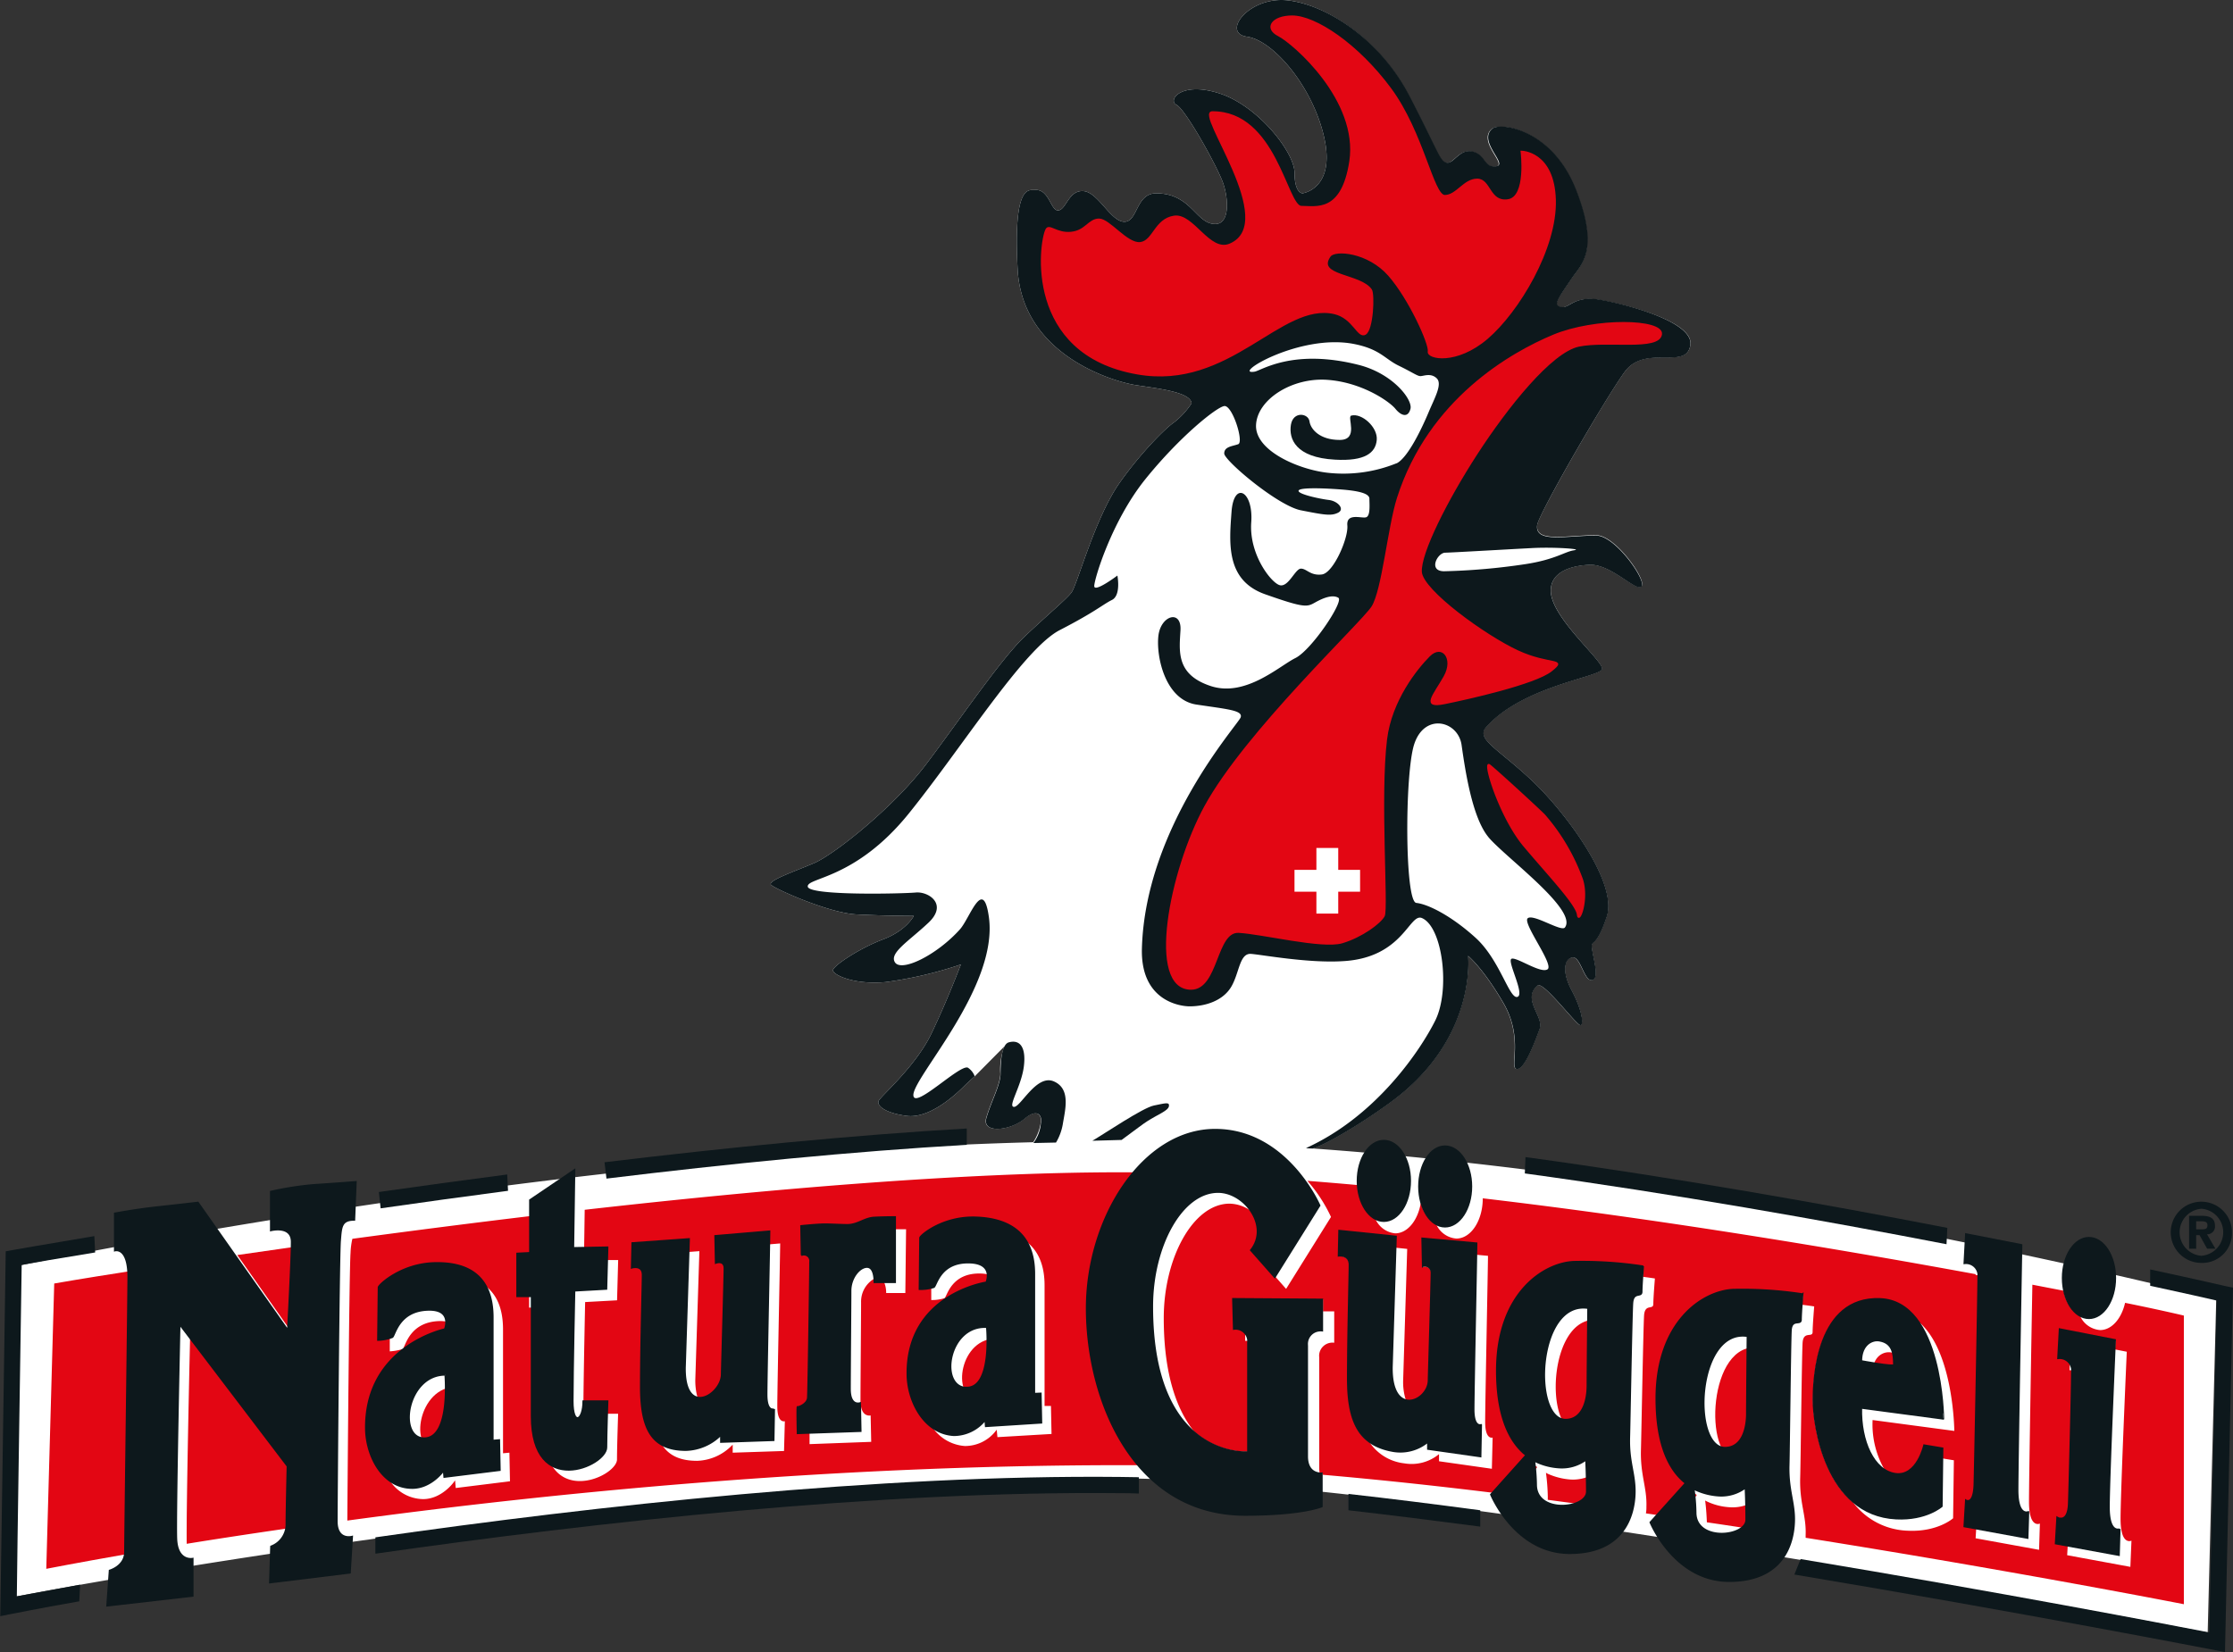 <svg id="D" xmlns="http://www.w3.org/2000/svg" viewBox="0 0 409.91 303.35"><rect x="0" y="0" width="409.91" height="303.35" fill="#333333" stroke="none"/><defs><style>.cls-1,.cls-5{fill:#0d181c;}.cls-2{fill:#fff;}.cls-3,.cls-4{fill:#e30613;}.cls-3{stroke:#e30613;}.cls-3,.cls-5{stroke-width:0.28px;}.cls-5{stroke:#0d181c;}</style></defs><path class="cls-1" d="M222.75,209.94c2.64-1.94,3.85-2.89,4.68-3.43,1.93-1.24,3.86-1.93,4-2.76s-.69-.55-2.75-.13-9,5.09-11.29,6.46Z" transform="translate(-17.53 -0.21)"/><path class="cls-2" d="M257.23,211h0a7.84,7.84,0,0,0,1.19.07c1.61-.28,8.36-4.06,14.57-8.64,15.72-11.63,14-26.73,14-26.73s2.7,2.16,6.48,8.64,1.07,11.87,2.43,12.14,3.23-4.58,4.25-7.41c.8-2.19-3.34-5.41-.41-7.91,1.06-.91,7.3,7.51,7.92,7.29s.21-2.92-1.67-6.45-1.25-5.84.21-6,2.08,4.37,3.54,4.17.21-4,0-5.84.63.42,2.72-5.84-7.72-19.38-14-25.21-10.06-7.42-8.13-9.59c6.67-7.5,20.84-9.17,21.25-10.62s-9.58-9.59-9.37-14.59c.12-3,3.13-4.38,7.08-4.58s8.55,5,9.58,3.95-4.78-9.37-8.32-9.37c-5.43,0-11.25,1.45-10.84-1.89C300,94.55,312,73.7,315.76,68.49s11.46-.21,12.08-5-15.21-8.13-17.71-8.34c-4.38-.36-4.79,2.3-6.66,1.25-.79-.43.82-2.5,2.49-5s5.21-5,.83-16.25-14-12.51-15.42-11.26c-2.94,2.53,4,7.3,0,6.88-1.45-.15-1.45-2.29-3.75-2.71s-3.33,2.29-4.59,2.08-1.46-1.88-6.87-12.29S261.06,1.1,253.94.28s-12.29,6-7.49,6.67,12.08,9.15,14.17,18.56-4,10.2-4,10.2-1.45,0-1.45-3.76-6.68-12.28-13.76-14.58-9.58,1.25-7.91,2.09,7.56,11.46,8.56,14.38,1.25,7.5-1.46,7.5c-3.55,0-4.38-5.63-10.83-5.63-3.76,0-3.34,5.22-5.84,5.22s-4.8-5.42-7.51-5.63-3.13,3.33-4.58,3.54-1.67-4-4.37-3.75c-1,.08-4-1.25-3.13,14.59s17.72,20.63,21.72,21.25,10,1.25,10.21,3.33a14.54,14.54,0,0,1-3.17,3.47c-1.62,1.08-6.12,5.6-10,11.07-4.59,6.48-7.82,18.89-8.91,20.25s-4.31,4-8.63,8.1-12.15,15.65-18.09,23.48-16.76,16.47-20.54,18.08-8.64,3.25-7.83,4,10.53,5.13,15.65,5.4,10.53.27,10.53.27-1.35,2.7-5.66,4.32-9.18,4.86-9.18,5.67,3.78,2.71,9.71,2.16a73.66,73.66,0,0,0,13.77-3.23s-2.43,6.47-5.4,12.67-9.45,11.61-9.72,12.43,1.08,2.15,5.13,2.7,8.64-3.52,10.53-5.41c.58-.58,1.3-1.24,2-1.85l5.42-5.47a12.16,12.16,0,0,0-.72,5c0,2-1.78,5.24-2.6,8.13s4.39,2.34,7,.14,3.31-.29,3,.83a9.07,9.07,0,0,1-1.36,3.47c-89.82,2.33-186.13,22.65-186.13,22.65l-.78,60.81s107.25-21,202.39-21.71C275.09,271.31,422.79,300,422.79,300l1.57-61.24S339.06,216.66,257.23,211Z" transform="translate(-17.53 -0.21)"/><path class="cls-1" d="M421.61,232.1a5.62,5.62,0,1,1,5.64-5.63A5.45,5.45,0,0,1,422,232.1Zm0-9.94a4.33,4.33,0,0,0,0,8.63h0a4.33,4.33,0,0,0,0-8.64Zm-.93,7.34h-1.3v-6.05h2.28c1.55,0,2.47.44,2.47,1.83a1.42,1.42,0,0,1-1.26,1.56h-.2l1.54,2.65h-1.52L421.3,227h-.62Zm1.14-3.57c.59,0,.93-.13.93-.79s-.67-.68-1.17-.68h-.9v1.47Z" transform="translate(-17.53 -0.21)"/><path class="cls-1" d="M265.58,76.52c-.85.21,1.49,4.47-2.13,4.47s-5.33-1.93-5.54-3.42-3-1.91-3.41.65.85,6,8.09,6.39c5.55.32,7.46-1.27,7.67-3.62S267.49,76,265.58,76.52Z" transform="translate(-17.53 -0.21)"/><path class="cls-1" d="M211.38,210a9.77,9.77,0,0,0,1.25-3.39c.42-2.62,1.52-6.47-1.65-7.84s-6.06,4.68-7.3,4.68,1.34-3.72,1.8-7.44c.41-3.3-.57-5-2.76-4.41-1,.28-1.52,2.2-1.52,5.78,0,2-1.78,5.24-2.6,8.13s4.39,2.34,7,.14,3.31-.29,3,.83a7,7,0,0,1-1.37,3.61Z" transform="translate(-17.53 -0.21)"/><path class="cls-1" d="M310.22,55.1c-4.38-.36-4.79,2.3-6.66,1.25-.79-.43.82-2.5,2.49-5s5.21-5,.83-16.25-14-12.51-15.42-11.26c-2.94,2.53,4,7.3,0,6.88C290,30.57,290,28.43,287.71,28s-3.33,2.29-4.59,2.08-1.46-1.88-6.87-12.29S261.06,1.1,253.94.28s-12.29,6-7.49,6.67,12.08,9.15,14.17,18.56-4,10.2-4,10.2-1.45,0-1.45-3.76-6.68-12.28-13.76-14.58-9.58,1.25-7.91,2.09,7.56,11.46,8.56,14.38,1.25,7.5-1.46,7.5c-3.55,0-4.38-5.63-10.83-5.63-3.76,0-3.34,5.22-5.84,5.22s-4.8-5.42-7.51-5.63-3.13,3.33-4.58,3.54-1.67-4-4.37-3.75c-1,.08-4-1.25-3.13,14.59s17.72,20.63,21.72,21.25,10,1.25,10.21,3.33a14.54,14.54,0,0,1-3.17,3.47c-1.62,1.08-6.12,5.6-10,11.07-4.59,6.48-7.82,18.89-8.91,20.25s-4.31,4-8.63,8.1-12.15,15.65-18.09,23.48-16.76,16.47-20.54,18.08-8.64,3.25-7.83,4,10.53,5.13,15.65,5.4,10.53.27,10.53.27-1.35,2.7-5.66,4.32-9.18,4.86-9.18,5.67,3.78,2.71,9.71,2.16a73.66,73.66,0,0,0,13.77-3.23s-2.43,6.47-5.4,12.67-9.45,11.61-9.72,12.43,1.08,2.15,5.13,2.7,8.64-3.52,10.53-5.41c.58-.58,1.3-1.24,2-1.85a3.24,3.24,0,0,0-1.26-1.59c-1.48-.65-9.79,7.67-10,5.11-.27-3.18,15.7-19.89,13.85-32.82-1.06-7.46-3.47.28-5.32,2.33-4.27,4.75-10.8,7.93-11.94,6-1-1.72,2.56-3.83,6.18-7.24s0-5.76-2.34-5.54-19.61.63-19.82-1.08,8.74-1.28,18.54-13.42,21.1-30.27,27.71-33.68,7.88-4.69,9.59-5.54,1-4.48,1-4.48-4.25,3.2-4.25,1.93,3.2-11.94,9.37-19.61,13-13.21,14.49-13.44,3.64,6.61,2.57,7-2.57.43-2.57,1.71,9.81,9.59,14.08,10.43,5.55,1.08,6.82.44,0-2.13-1.71-2.34-5.75-1.08-5.54-1.72,5.11-.42,7.88-.2,5.12.64,5.12,1.69.22,3.21-.64,3.42-3.62-.85-3.41,1.49-2.56,8.74-4.68,9-2.77-1.07-3.84-1.07-2.35,3.63-4,3-5.54-5.75-5.12-11.51-3.2-7.67-3.62-1.92-1.07,12.58,6.18,15.14,7.68,2.34,9.17,1.5,3.19-1.5,4.26-.86-4.91,9.59-7.89,11.07-9.17,7.25-15.56,5.13-5.75-6.4-5.53-10.24-3.64-2.76-4.06,1.07,1.27,11.72,7,12.58,8.53,1.06,8.11,2.34-17.49,20-18.13,42.41c-.28,9.84,7.24,10.66,8.74,10.66,3,0,6.19-1.07,7.68-3.63s1.49-6.17,3.62-6,10.54,1.74,16.92,1.33c11.08-.64,12.14-9,14.49-7.89,3.8,1.73,5.16,13.28,2.39,18.81-2.52,5.06-10.55,17.42-23.72,23.41a7.84,7.84,0,0,0,1.19.07c1.61-.28,8.36-4.06,14.57-8.64,15.72-11.63,14-26.73,14-26.73s2.7,2.16,6.48,8.64,1.07,11.87,2.43,12.14,3.23-4.58,4.25-7.41c.8-2.19-3.34-5.41-.41-7.91,1.06-.91,7.3,7.51,7.92,7.29s.21-2.92-1.67-6.45-1.25-5.84.21-6,2.08,4.37,3.54,4.17.21-4,0-5.84.63.42,2.72-5.84-7.72-19.38-14-25.21-10.06-7.42-8.13-9.59c6.67-7.5,20.84-9.17,21.25-10.62S302,113.5,302.2,108.5c.12-3,3.13-4.38,7.08-4.58s8.55,5,9.58,4-4.78-9.37-8.32-9.37c-5.43,0-11.25,1.45-10.84-1.89.26-2.07,12.3-22.92,16.05-28.13s11.46-.21,12.08-5S312.72,55.3,310.22,55.1ZM273.9,85.27A26,26,0,0,1,261.1,87c-5.32-.64-13.2-4.06-13-8.74s6.56-8.74,13-8.31,11.51,4,12.58,5.32,2.34,1.7,2.77,0-3.27-6.51-9.59-8.08c-11.94-3-17.69,1-19,1.26-4.48.75,8.09-7,18.11-5.1,4.88.93,5.75,2.76,8.31,4s3.41,1.92,4,1.92,1.93-.64,3,.42-.42,3.63-1.49,6.19-3.73,8.34-5.89,9.41Zm16.83,68.62c3,3.63,16.49,13.39,14.07,16.62-.64.86-5.76-2.55-6.82-1.7s4.89,8.53,3.63,9.38-5.76-2.35-6.62-1.93,2.55,6.61,1.07,7-3.2-6.82-7.67-10.87-8.74-6.17-10.87-6.39-2.13-23.45-.43-29c1.85-6,8.1-4.48,8.74,0s1.92,13.26,4.9,16.88Zm15.78-52.64c-1.71.22-3.41,1.7-9,2.55a117.8,117.8,0,0,1-14.88,1.3c-3,0-1.23-3.41.21-3.41.86,0,11.94-.64,16-.85s9.36.18,7.67.4Z" transform="translate(-17.53 -0.21)"/><path class="cls-3" d="M209.58,42.37c-1.24,2.46-3.92,22.85,16.73,26.45,17,3,26.32-13.34,36.17-11.07,3.52.82,4.32,4.59,5.68,3.79s1.61-7.28,1.08-8.11c-2-2.92-10.26-2.42-7.57-6.2.92-1.28,7-.81,10.8,3.51s7.55,12.69,7.29,14,5.13,2.43,10.8-2.44S303.25,45.83,303,36.93s-6.2-8.91-6.2-8.91,1.08,8.38-2.43,8.91-3.24-3.78-5.67-3.78-3.78,3-5.95,3-4-11.6-10-19.7S259,3.19,254.72,3.19c-3.6,0-5.18,2.18-2.49,3.54s14.83,11.85,13.13,23.11c-1.47,9.59-6.24,8.31-8.94,8.31s-4.7-17.47-16.36-17.37c-3.26,0,12.51,20.32,3.25,24.29-3.79,1.62-6.75-5.66-10.26-5.12s-3.78,4.58-6.21,4.85-5.67-4.32-7.56-4.32-2.42,2.16-5.13,2.43S210.12,41.29,209.58,42.37Z" transform="translate(-17.53 -0.21)"/><path class="cls-3" d="M322.48,61.6c.39-2.74-12.14-3-19.82.21S279.9,73.53,274.11,91.65c-1.7,5.32-2.77,17-4.69,20s-23.24,23-30.69,36.67c-6.41,11.78-10.67,33.48-2.56,33.48,4.94,0,4.47-10.66,8.74-10.44s15.35,3,19,1.91,7-3.61,7.68-4.89-.86-21.95.42-32.4c.88-7.19,5.55-13,7.89-15.35s4.69.42,2.77,3.83-4.27,5.77,0,4.91,16.62-3.62,19.62-6-.22-.86-6.19-3.63-17.48-11.09-17.7-14.5,4.66-13.14,10.2-21.69,13.65-18.76,18.75-19.83S322.06,64.58,322.48,61.6Z" transform="translate(-17.53 -0.21)"/><path class="cls-3" d="M290.94,140.67c-1.27-.86,1.92,9.59,6.4,14.91s9.58,10.67,9.8,12.58,2-2.69.86-6.4a37.18,37.18,0,0,0-7-11.93C299.25,148.1,291.59,141.1,290.94,140.67Z" transform="translate(-17.53 -0.21)"/><polygon class="cls-2" points="245.66 159.72 249.67 159.72 249.67 163.73 245.66 163.73 245.66 163.73 245.66 167.75 241.65 167.75 241.65 163.73 241.65 163.73 237.63 163.73 237.63 159.72 241.65 159.72 241.65 159.72 241.65 155.7 245.66 155.7 245.66 159.72 245.66 159.72"/><path class="cls-4" d="M196.91,257.1c4.89.28,3.82-11.1,3.82-11.1C193.71,245.58,192.06,256.8,196.91,257.1Z" transform="translate(-17.53 -0.21)"/><path class="cls-4" d="M97.46,266.44c4.9,0,3.85-11.61,3.85-11.61C94.27,254.83,92.57,266.44,97.46,266.44Z" transform="translate(-17.53 -0.21)"/><path class="cls-4" d="M340,275.54a7.45,7.45,0,0,1-5,1.42,11.21,11.21,0,0,1-3.87-.94,6.45,6.45,0,0,1-.59-.29c.13.92.25,2.23.32,4q4.68.69,9.26,1.4C340.11,278.1,340,275.54,340,275.54Z" transform="translate(-17.53 -0.21)"/><path class="cls-4" d="M367.26,252.94c0-2.12-.29-4-2.57-4.4-1.39-.26-3.4.71-3.4,3.7C361.29,252.24,367.26,253.37,367.26,252.94Z" transform="translate(-17.53 -0.21)"/><path class="cls-4" d="M336.28,268.15c3.27,0,4-3.83,4-6.24s.14-14.22.14-14.22C331.06,246.27,330.17,268.15,336.28,268.15Z" transform="translate(-17.53 -0.21)"/><path class="cls-3" d="M40.41,285.19c0-2.64.6-46.62.6-50.45v-.92C32.54,235.13,27.62,236,27.62,236L26.17,288.1s5.1-1,14.22-2.6C40.39,285.37,40.41,285.28,40.41,285.19Z" transform="translate(-17.53 -0.21)"/><path class="cls-3" d="M99.36,243a6.29,6.29,0,0,0-1.15-.08c-5.07.13-6,4-6.5,4.87a21.08,21.08,0,0,1,7.41-3.51A4,4,0,0,0,99.36,243Z" transform="translate(-17.53 -0.21)"/><path class="cls-3" d="M71.06,229.37c-3.38.47-6.64.94-9.72,1.39l9.08,12.91C70.53,241.22,71,233.1,71.06,229.37Z" transform="translate(-17.53 -0.21)"/><path class="cls-3" d="M70.06,280.34c0-2.62.2-10.9.2-10.9L52.56,246.1c-.1,4.06-.69,30.26-.62,37.41,5.33-.86,11.4-1.79,18.1-2.76A2.82,2.82,0,0,0,70.06,280.34Z" transform="translate(-17.53 -0.21)"/><path class="cls-1" d="M35,230.18l-.15-3c-9.26,1.54-14.79,2.52-15.06,2.57l-1.21.22-1,67,1.81-.37c.22,0,4.81-1,12.69-2.36l.16-3.06c-5.5,1-9.49,1.74-11.62,2.14,0-3.39.86-58.57.89-60.86C23.43,232.1,28.13,231.31,35,230.18Z" transform="translate(-17.53 -0.21)"/><path class="cls-1" d="M195,210.42v-3c-21,1.21-44.16,3.51-66.5,6.2l.36,3C151.06,213.91,174.06,211.62,195,210.42Z" transform="translate(-17.53 -0.21)"/><path class="cls-1" d="M110.79,218.86l-.15-3c-8.12,1.06-16,2.15-23.56,3.22l.32,3C94.89,221,102.74,219.92,110.79,218.86Z" transform="translate(-17.53 -0.21)"/><path class="cls-1" d="M223.2,271.4c-44.1-.47-96.2,5.29-136.76,11.09v3c40.52-5.8,92.67-11.58,136.76-11.11,1.1,0,2.23,0,3.39.07v-3Z" transform="translate(-17.53 -0.21)"/><path class="cls-1" d="M375,225.67c-22.51-4.37-50-9.25-77.44-13l-.12,3c27.4,3.76,54.93,8.65,77.41,13Z" transform="translate(-17.53 -0.21)"/><path class="cls-1" d="M426.24,236.4c-.24-.05-5.38-1.25-14-3.1v3c6,1.3,10.27,2.26,12.2,2.71-.05,2.27-1.29,57.67-1.37,60.94-7.5-1.45-38.44-7.39-75-13.47l-1.15,2.84c41.89,7,76.6,13.77,77.3,13.9l1.75.34,1.47-66.92Z" transform="translate(-17.53 -0.21)"/><path class="cls-1" d="M265.06,274.52v3c7.76.89,15.9,1.91,24.2,3v-3C280.94,276.41,272.82,275.39,265.06,274.52Z" transform="translate(-17.53 -0.21)"/><path class="cls-1" d="M229.35,203.2c-2.06.42-8.94,5.09-11.29,6.47l5.36-.15c2.65-1.94,3.85-2.89,4.69-3.42,1.93-1.25,3.86-1.93,4-2.77S231.42,202.79,229.35,203.2Z" transform="translate(-17.53 -0.21)"/><path class="cls-4" d="M329,274.72c-.12-.11-.24-.19-.36-.31h0c0,.21.05.46.07.71Z" transform="translate(-17.53 -0.21)"/><path class="cls-4" d="M304.18,260.74a2.43,2.43,0,0,0,.76.13c3.26,0,4-3.85,4-6.25,0-1.74.07-8.39.11-11.94C303.27,244.15,301.85,255.73,304.18,260.74Z" transform="translate(-17.53 -0.21)"/><path class="cls-4" d="M308.78,274.1v-2.64a7.45,7.45,0,0,1-3,.41,12.33,12.33,0,0,1-3.87-.94,3.27,3.27,0,0,1-.59-.3,37.71,37.71,0,0,1,.34,4.51,3.53,3.53,0,0,0,0,.46l5,.67C307.9,275.82,308.78,275.1,308.78,274.1Z" transform="translate(-17.53 -0.21)"/><path class="cls-3" d="M217,240.41c0-9.39,3.25-18.56,8.44-24.81h-2.24c-28.81,0-64.89,3.1-98.2,6.87l-.1,6.83,4.18-.07-.06,2.2h2.13l-.21,7.67-5.86.32s-.25,11.71-.31,18.09h4.3s0,.91-.07,2.15h2.14s-.21,6.3-.21,8.53c0,2.71-8.72,7.11-12.27,1.09-2-1.24-3.55-3.94-3.55-9V240.45h-.59v-2.17h-2.07V230.4l2.35-.12v-6.63c-11.43,1.37-22.4,2.79-32.47,4.15a13.46,13.46,0,0,0-.31,2.45c-.23,2.87-.52,38.7-.59,49,36.82-5,88.13-10.15,141.77-10.15h3.18C219.88,261.43,217,250.17,217,240.41ZM101.06,273.59l-.1-1.17s-2.25,3.19-5.76,3.19a7.54,7.54,0,0,1-6.26-3.51c-2.79-2.05-4.26-6-4.31-9.46a17.23,17.23,0,0,1,6.73-14.55,10.46,10.46,0,0,1-2.42.4V246a13.43,13.43,0,0,1-2.1.29l.11-9.7c.1-.53,4.26-4.35,10.34-4.47,3.78-.07,7.26.87,9.16,3.9,2.15,1.48,3.56,4.06,3.56,8.28v22.6l1.17-.11.11,5.53Zm60.53-6.82-9.7.32v-1.28a9.47,9.47,0,0,1-6.39,2.77c-3.31,0-5.44-1.08-6.73-3.27-2.65-1.62-3.66-5.08-3.66-10.51,0-7.89.33-18.66.33-20.57s-2-1.29-2-1.29l.1-4.57,10.45-.75-.07,2.33,2.14-.16-.75,23.65a11.54,11.54,0,0,0,.39,3.31c1.92.25,4.26-2.11,4.26-4.29,0-.54.53-17.81.53-19.4s-1.6-1-1.6-1l-.1-5,10-.85v2.34l2.1-.18c0,1.59-.53,26.75-.53,30.05s1.39,2.56,1.39,2.56Zm22.27-29h-3.8a5,5,0,0,0-.4-2.17H178v-.43a4.71,4.71,0,0,0-2.26,4.15c0,2.39-.11,14.71-.11,18s1.86,2.61,1.86,2.61l.11,5.16-11.6.43v-2.25l-2,.07s-.09-5,0-4.87,1.77-.52,1.88-1.65.41-23.2.41-24.95a1.14,1.14,0,0,0-.93-1.32,1.2,1.2,0,0,0-.62.07l-.1-5.38s3-.31,4.34-.31,3.11.11,4.15.11c2,0,3.1-1.25,5-1.36s3.83-.09,3.83-.09v2.19H184Zm16.64,26.47-.11-1.15a7.28,7.28,0,0,1-5.75,2.77,8,8,0,0,1-6.18-3.68c-2.87-2.14-4.38-6.15-4.42-9.56-.22-14.87,14.49-17,14.49-17a3.5,3.5,0,0,0,.24-1.28,5.58,5.58,0,0,0-1.15-.15c-5.43-.18-6.08,4.11-6.61,4.5a7.8,7.8,0,0,1-2.67.36v-2.33a13.29,13.29,0,0,1-2.09.17l.1-9.45c.11-.51,4.26-4,10.35-3.75,3.73.14,7.17,1.24,9.08,4.21,2.2,1.56,3.64,4.17,3.64,8.33v22h1.17l.11,5.41Z" transform="translate(-17.53 -0.21)"/><path class="cls-4" d="M299.71,269.6c-.12-.1-.27-.19-.38-.3h0a3,3,0,0,0,.06.71Z" transform="translate(-17.53 -0.21)"/><path class="cls-4" d="M407.63,239.43c-.66,2.91-2.46,5-4.58,5a4.39,4.39,0,0,1-3.68-2.58,6.74,6.74,0,0,1-3-4.64l-5.76-1.11c-.2,11-.62,36-.62,39.86,0,5,2,4,2,4l-.15,4.82-11.65-2.12.11-1.78-2.18-.39.29-4.83s1.42,1,1.56-2.85c.07-2.12.71-34.81.71-38.21v-.25a1.93,1.93,0,0,0-.48,0v-.18c-24.42-4.49-57.59-10.07-90.48-13.93h0c0,4.08-2.16,7.39-4.85,7.39a4.42,4.42,0,0,1-3.68-2.59,6.45,6.45,0,0,1-2.84-4c-.52,3.23-2.43,5.63-4.7,5.63A4.42,4.42,0,0,1,270,224c-1.73-.93-3-3.31-3.21-6.19-3.11-.28-6.21-.54-9.26-.78a27.75,27.75,0,0,1,4.33,6.63l-8.24,13.21-2-2.27-.06.1-4.41-5a5.84,5.84,0,0,0,.09-7.08,6.88,6.88,0,0,0-4-1.4c-6.67,0-12.08,9.94-12.08,21,0,10.58,2.49,17,5.58,20.84a14.55,14.55,0,0,0,9.9,3.7V246.66a1,1,0,0,0,0-.24,2.35,2.35,0,0,0-.53,0v-1.48a2.67,2.67,0,0,0-2-.68l-.14-5.55,16.42.11V241h2.06v5.76a2.44,2.44,0,0,0-2.75,2.08,2.33,2.33,0,0,0,0,.59v20.36a5.47,5.47,0,0,0,.08.9,2.44,2.44,0,0,0,.54,0V271c10.06.87,20.62,2,31.3,3.31l6.15-6.86-.38-.3c-3.29-2.9-5-8.09-5-15.22,0-14.21,8.53-19.76,14.06-20a74,74,0,0,1,12.79.87s-.07.85-.14,1.85c1.36.17,2.22.31,2.22.31s-.29,3.54-.29,4.69-1.56-.15-1.7,2.12-.5,22.17-.57,24.58c-.15,4.7,1.13,7,1,10.53a5.9,5.9,0,0,1-.09,1.21l2.14.31,5.21-5.8c-.13-.1-.26-.19-.38-.3-3.3-2.89-5-8.1-5-15.23,0-14.18,8.52-19.74,14.07-20a72.89,72.89,0,0,1,12.78.85s-.07.86-.14,1.87c1.35.16,2.21.3,2.21.3s-.29,3.55-.29,4.69-1.7-.28-1.84,2-.36,22.32-.44,24.74c-.14,4.69,1.14,7,1,10.51v.54c38.9,6.2,69.43,12.2,69.43,12.2v-53S414.44,240.81,407.63,239.43ZM291.39,269.9l-9.7-1.38v-1.31a7.9,7.9,0,0,1-6.39,1.69,8.83,8.83,0,0,1-6.33-3.82c-2.94-2.08-4.05-5.85-4.05-11.64,0-8,.31-18.95.31-20.91s-2-1.66-2-1.66l.1-4.64,10.46,1.08-.06,2,2.12.22-.74,24a10.88,10.88,0,0,0,.53,3.88c1.89.46,4.11-1.49,4.11-3.66,0-.54.53-18,.53-19.66a1.22,1.22,0,0,0-1.12-1.31,1.27,1.27,0,0,0-.48.06l-.1-5.13,10,.9v2l2.1.19c0,1.62-.52,27.15-.52,30.51s1.37,2.86,1.37,2.86Zm72.05.13a4.81,4.81,0,0,0,2,.78c4,.56,5.25-5.25,5.25-5.25l3.41.57V268l2.1.34-.14,10.65s-2.86,2.57-8.39,2.28a13.09,13.09,0,0,1-10-5.23c-6.13-5.2-7.32-15.47-7.32-18.66,0-4.27.7-19,12.21-18.63a8.81,8.81,0,0,1,6.91,3.94c6.71,5.23,6.81,20.26,6.81,20.26l-15-2A16.64,16.64,0,0,0,363.44,270Zm45.16,17.88L397,285.77l.1-1.77-2.18-.4.28-4.83s2,1.28,2.13-2.56c.08-2.13.57-20.73.57-24.15v-.25h-.47l.07-1.28a2.47,2.47,0,0,0-2.14-.89l.29-5.39,10.21,2s0,.64-.07,1.74l2.15.42s-1.14,25.69-1.14,30.69,2,4,2,4Z" transform="translate(-17.53 -0.21)"/><path class="cls-5" d="M67.23,219v7.15s3.83-1,3.83,2.09-.7,16.19-.7,16.19L53.87,221s-3.56.42-7.53.85S38.59,223,38.59,223v6.85s2.47-.79,2.47,4.85c0,3.83-.6,47.81-.6,50.45s-2.82,3.42-2.82,3.42l-.46,6.49,15.74-1.81v-6.86s-2.83.61-3-3.64.6-39.33.6-39.33l19.77,26s-.2,8.28-.2,10.9a4.32,4.32,0,0,1-2.82,3.83c0-.21-.21,6.66-.21,6.66L81.78,289l.41-6.66s-2.82.81-2.82-2.82.35-48.22.6-51.45c.21-2.59.21-3.86,2.62-3.86l.28-7s-3.69.29-7.81.56A57.51,57.51,0,0,0,67.23,219Z" transform="translate(-17.53 -0.21)"/><path class="cls-5" d="M108,264.71V242.1c0-8-5-10.13-10.65-10-6.08.12-10.24,3.94-10.34,4.47l-.11,9.7a7.88,7.88,0,0,0,2.67-.53c.53-.42,1.17-4.88,6.6-5,4.48-.11,3,3.52,3,3.52s-14.7,3.09-14.49,18.34c.07,4.89,3,10.85,8.53,10.85,3.52,0,5.76-3.2,5.76-3.2l.1,1.18,10.23-1.27-.11-5.55Zm-12.57-.43c-4.91,0-3.2-11.62,3.83-11.62C99.23,252.66,100.3,264.28,95.4,264.28Z" transform="translate(-17.53 -0.21)"/><path class="cls-5" d="M207.41,256.1v-22c0-7.78-5-10.16-10.65-10.37-6.09-.25-10.24,3.24-10.35,3.75l-.1,9.45a7.75,7.75,0,0,0,2.66-.37c.53-.38,1.17-4.69,6.61-4.5,4.48.16,3,3.6,3,3.6s-14.71,2.16-14.49,17c.06,4.78,3,10.77,8.53,11.09a7.4,7.4,0,0,0,5.76-2.79l.09,1.15,10.24-.65-.11-5.41ZM194.84,255c-4.91-.28-3.21-11.5,3.83-11.09,0,0,1.07,11.35-3.83,11.06Z" transform="translate(-17.53 -0.21)"/><path class="cls-5" d="M128.86,236.89l.21-7.67-6.28.11L123,215l-8.2,5.55v9.69l-2.35.12v7.88h2.66v22c0,15.23,13.75,9.17,13.75,5.75,0-2.23.21-8.51.21-8.51h-4.48c0,3.51-1.91,4.67-1.91,0,0-5.34.32-20.26.32-20.26Z" transform="translate(-17.53 -0.21)"/><path class="cls-5" d="M158.27,256.28c0-3.29.53-28.45.53-30l-10,.85.1,5s1.6-.64,1.6,1S150,252,150,252.53c0,3.72-6.82,8-6.72-1.18l.75-23.66-10.45.75-.1,4.57s2-.63,2,1.29-.33,12.68-.33,20.57,2.12,11.61,8.31,11.61a9.5,9.5,0,0,0,6.4-2.77V265l9.7-.33.1-5.75S158.27,259.59,158.27,256.28Z" transform="translate(-17.53 -0.21)"/><path class="cls-5" d="M288.06,259c0-3.36.53-28.89.53-30.52l-10-.9.1,5.13a1.22,1.22,0,0,1,1.54.77,1.32,1.32,0,0,1,.06.48c0,1.62-.53,19.12-.53,19.66,0,3.81-6.82,6.94-6.71-2.38l.75-24-10.46-1.08-.1,4.64s2-.29,2,1.66-.31,12.87-.31,20.91,2.12,12.2,8.32,13.3a7.93,7.93,0,0,0,6.39-1.7v1.31l9.69,1.38.11-5.84S288.06,262.41,288.06,259Z" transform="translate(-17.53 -0.21)"/><path class="cls-5" d="M173.06,225.1c-1,0-2.8-.11-4.15-.11s-4.34.31-4.34.31l.1,5.38a1.13,1.13,0,0,1,1.48.63,1.1,1.1,0,0,1,.07.62c0,1.75-.32,23.82-.41,24.95s-1.76,1.76-1.88,1.65,0,4.87,0,4.87l11.61-.4-.1-5.19s-1.87.72-1.87-2.59.11-15.62.11-18,1.66-4.35,3-4.35,1.35,2.28,1.35,2.79h3.83v-12s-2,0-3.83.09S175,225.1,173.06,225.1Z" transform="translate(-17.53 -0.21)"/><path class="cls-5" d="M271.56,224.44c2.68,0,4.85-3.32,4.85-7.4s-2.17-7.4-4.85-7.4-4.84,3.31-4.84,7.4S268.88,224.44,271.56,224.44Z" transform="translate(-17.53 -0.21)"/><path class="cls-5" d="M282.79,225.46c2.68,0,4.85-3.31,4.85-7.39s-2.17-7.4-4.85-7.4S278,214,278,218.07,280.11,225.46,282.79,225.46Z" transform="translate(-17.53 -0.21)"/><path class="cls-5" d="M401,242.27c2.68,0,4.84-3.31,4.84-7.4s-2.16-7.4-4.84-7.4-4.84,3.31-4.84,7.4S398.29,242.27,401,242.27Z" transform="translate(-17.53 -0.21)"/><path class="cls-5" d="M306.35,231.88c-5.53.28-14.06,5.83-14.06,20,0,7.13,1.67,12.32,5,15.22l.38.3-6.47,7.22s4.4,10.79,14.49,10.79,11.79-7.1,11.94-10.79-1.14-5.83-1-10.52c.07-2.41.42-22.31.57-24.58s1.7-1,1.7-2.13.28-4.68.28-4.68A73.44,73.44,0,0,0,306.35,231.88Zm-6.82,41.06a37.2,37.2,0,0,0-.33-4.48l.58.28a11.8,11.8,0,0,0,3.88.94,7.45,7.45,0,0,0,5-1.42s.15,2.69.15,5.82S299.68,278.2,299.53,272.94Zm9.39-18.32c0,2.4-.72,6.25-4,6.25-6.11,0-5.26-21.89,4.12-20.46,0,0-.12,11.79-.12,14.21Z" transform="translate(-17.53 -0.21)"/><path class="cls-5" d="M335.64,237c-5.55.28-14.07,5.84-14.07,20,0,7.13,1.66,12.34,5,15.23.12.11.25.2.38.3l-6.48,7.21s4.39,10.8,14.49,10.8,11.78-7.09,11.93-10.8c.15-3.55-1.13-5.82-1-10.51.07-2.41.28-22.44.41-24.72s1.85-.85,1.85-2,.29-4.69.29-4.69A73.1,73.1,0,0,0,335.64,237Zm-6.83,41.1a33.83,33.83,0,0,0-.35-4.5,5.59,5.59,0,0,0,.6.3,12.06,12.06,0,0,0,3.87.94,7.46,7.46,0,0,0,5-1.43s.14,2.71.14,5.83S329,283.32,328.81,278.1Zm9.38-18.33c0,2.41-.71,6.25-4,6.25-6.11,0-5.26-21.87,4.11-20.46,0,0-.11,11.77-.11,14.17Z" transform="translate(-17.53 -0.21)"/><path class="cls-5" d="M362.62,238.7c-11.51-.42-12.21,14.36-12.21,18.63s2.11,21.07,15.2,21.73c5.54.28,8.39-2.27,8.39-2.27l.13-10.66-3.41-.57s-1.28,5.81-5.25,5.25-6.4-6-6.25-12.07l15.06,2S374.13,239.1,362.62,238.7Zm-3.4,11.4c0-3,2-4,3.4-3.7,2.28.43,2.56,2.27,2.56,4.4C365.18,251.21,359.22,250.1,359.22,250.1Z" transform="translate(-17.53 -0.21)"/><path class="cls-5" d="M387.91,273.79c0-5,.72-45,.72-45l-10.23-2-.29,5.4a2.25,2.25,0,0,1,2.55,1.91,2.9,2.9,0,0,1,0,.51c0,3.4-.64,36.09-.71,38.21-.14,3.84-1.56,2.85-1.56,2.85l-.29,4.83,11.65,2.13.15-4.83S387.91,278.77,387.91,273.79Z" transform="translate(-17.53 -0.21)"/><path class="cls-5" d="M404.68,276.92c0-5,1.13-30.68,1.13-30.68l-10.21-2-.29,5.39a2.25,2.25,0,0,1,2.54,1.91,2.1,2.1,0,0,1,0,.56c0,3.42-.49,22-.57,24.15-.13,3.84-2.13,2.56-2.13,2.56l-.28,4.83,11.65,2.13.14-4.82S404.68,281.9,404.68,276.92Z" transform="translate(-17.53 -0.21)"/><path class="cls-5" d="M244,244.25a2.29,2.29,0,0,1,2.61,1.92,2.68,2.68,0,0,1,0,.49v20.17s-17.55,1.43-17.55-26.73c0-11.09,5.4-21,12.07-21,4.85,0,9.53,6.26,6,10.66l4.41,5,8.24-13.2s-6-13.93-19.19-13.93S217,223.68,217,240.45s8.52,37.94,29.12,37.94c10.52,0,14.07-1.56,14.07-1.56v-6.11s-2.69.32-2.69-3.1v-20.4a2.44,2.44,0,0,1,2.18-2.67,2.32,2.32,0,0,1,.59,0v-5.75l-16.42-.11Z" transform="translate(-17.53 -0.21)"/></svg>